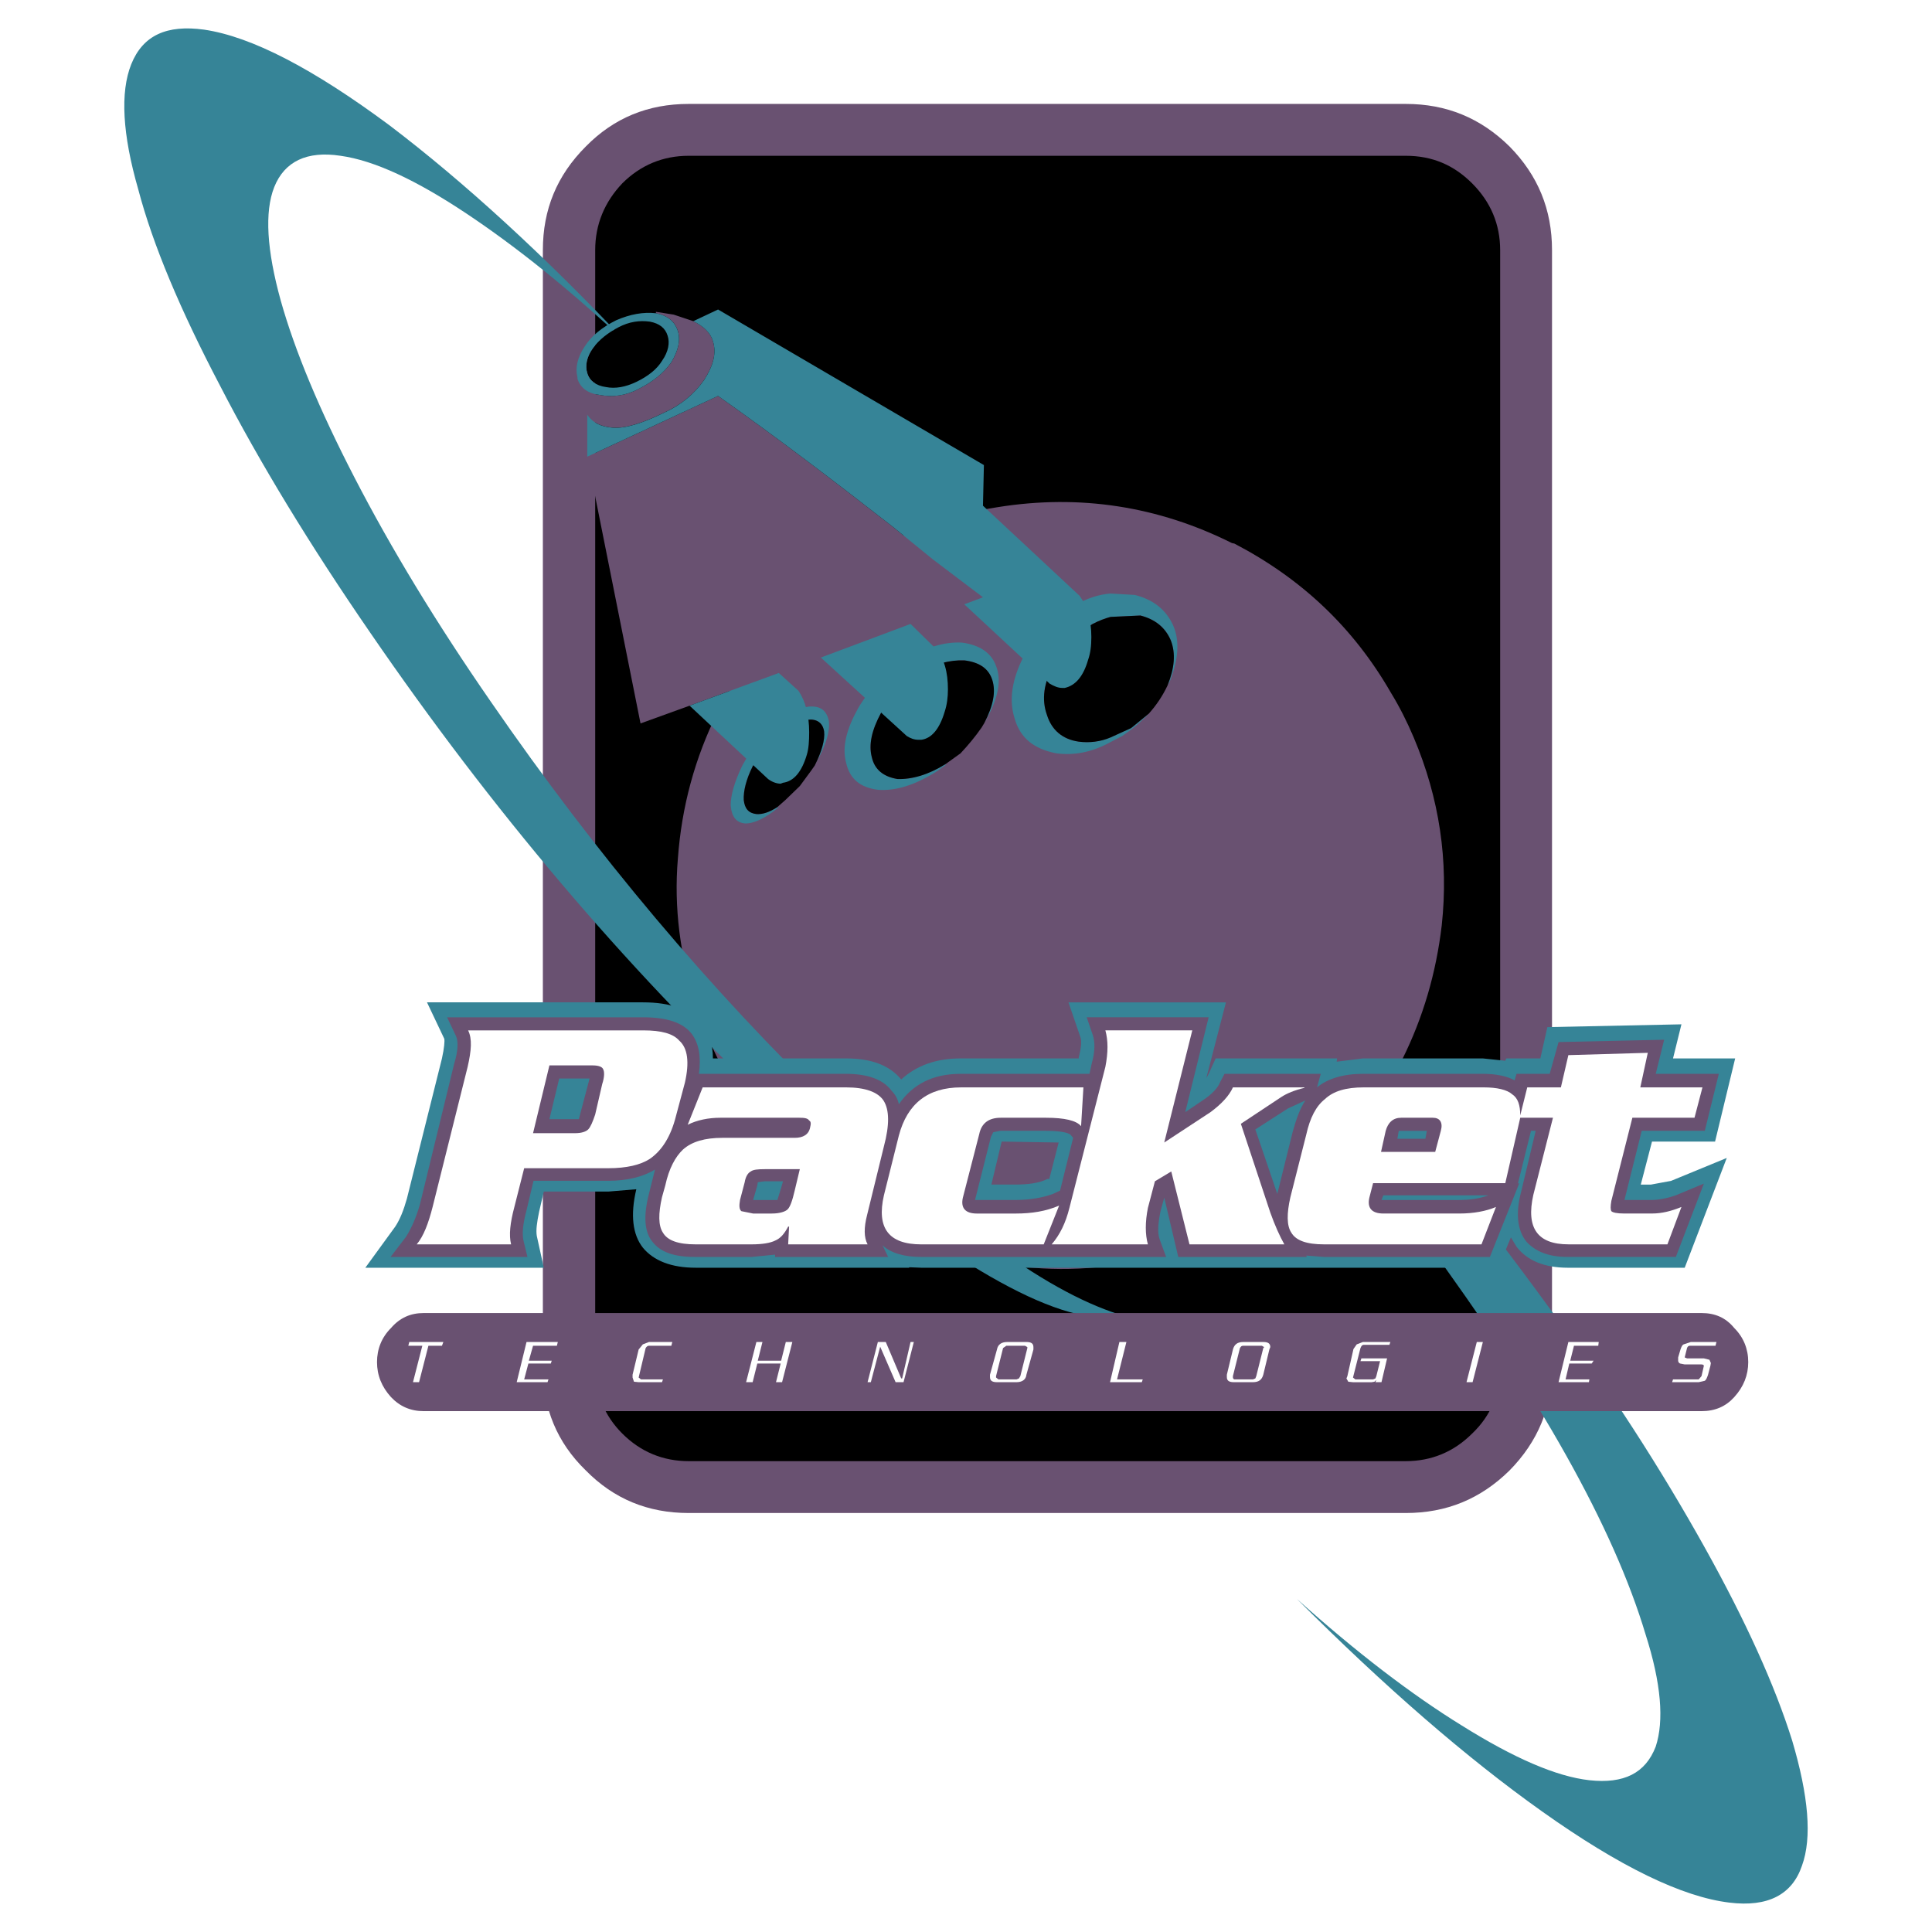 <?xml version="1.0" encoding="utf-8"?>
<!-- Generator: Adobe Illustrator 13.0.0, SVG Export Plug-In . SVG Version: 6.00 Build 14948)  -->
<!DOCTYPE svg PUBLIC "-//W3C//DTD SVG 1.0//EN" "http://www.w3.org/TR/2001/REC-SVG-20010904/DTD/svg10.dtd">
<svg version="1.0" id="Layer_1" xmlns="http://www.w3.org/2000/svg" xmlns:xlink="http://www.w3.org/1999/xlink" x="0px" y="0px"
	 width="192.756px" height="192.756px" viewBox="0 0 192.756 192.756" enable-background="new 0 0 192.756 192.756"
	 xml:space="preserve">
<g>
	<polygon fill-rule="evenodd" clip-rule="evenodd" fill="#FFFFFF" points="0,0 192.756,0 192.756,192.756 0,192.756 0,0 	"/>
	<path fill-rule="evenodd" clip-rule="evenodd" fill="#FFFFFF" d="M164.82,120.654c-3.03,0.467-5.92,1.492-8.717,2.982
		c-2.797,1.633-4.755,3.264-5.733,4.895c-1.025,1.678-0.933,3.076,0.279,4.102c1.398,1.025,3.729,1.307,7.085,0.934
		c1.725-0.234,3.403-0.561,5.128-1.072l0.56-0.188l2.33-0.838l0.28-0.141l1.631-0.699c3.217-1.725,5.221-3.449,6.013-5.221
		c0.84-1.771,0.28-3.123-1.584-4.055C170.227,120.514,167.85,120.281,164.82,120.654L164.82,120.654z"/>
	<path fill-rule="evenodd" clip-rule="evenodd" fill="#695171" d="M150.604,14.611c2.843,2.89,4.241,6.293,4.241,10.348v111.496
		c0,3.963-1.398,7.365-4.241,10.256c-2.891,2.844-6.293,4.242-10.349,4.242h-71.55c-4.055,0-7.458-1.398-10.254-4.242
		c-2.89-2.797-4.289-6.246-4.289-10.256V24.959c0-4.055,1.398-7.458,4.289-10.348c2.796-2.843,6.199-4.242,10.254-4.242h71.55
		C144.311,10.369,147.713,11.768,150.604,14.611L150.604,14.611z"/>
	<path fill-rule="evenodd" clip-rule="evenodd" d="M140.255,15.543h-71.55c-2.563,0-4.801,0.933-6.619,2.75
		c-1.771,1.864-2.703,4.102-2.703,6.666v111.496c0,2.564,0.932,4.801,2.703,6.572c1.818,1.818,4.056,2.752,6.619,2.752h71.55
		c2.564,0,4.802-0.934,6.619-2.752c1.864-1.771,2.797-4.008,2.797-6.572V24.959c0-2.563-0.933-4.801-2.797-6.666
		C145.057,16.476,142.912,15.543,140.255,15.543L140.255,15.543z"/>
	<path fill-rule="evenodd" clip-rule="evenodd" fill="#368497" d="M90.38,70.639c5.034,3.402,10.581,7.831,16.454,13.284
		c12.539,11.42,24.332,24.706,35.285,39.713c11.514,15.662,18.879,28.807,22.048,39.389c1.585,4.939,1.865,8.67,1.025,11.232
		c-1.025,2.658-3.169,3.73-6.618,3.357c-3.31-0.373-7.505-2.191-12.726-5.455c-4.987-3.076-10.487-7.271-16.454-12.631
		c8.763,8.762,16.92,15.848,24.472,21.209c7.737,5.5,13.983,8.529,18.691,9.088c3.822,0.467,6.246-0.791,7.225-3.682
		c1.025-2.797,0.652-6.992-0.979-12.492c-1.725-5.5-4.614-11.887-8.717-19.25c-4.288-7.691-9.462-15.803-15.755-24.238
		c-12.679-17.434-26.289-32.582-40.646-45.541c-6.853-6.06-13.146-10.861-18.785-14.543c-5.827-3.636-10.581-5.733-14.403-6.199
		l-3.31,0.14C80.731,64.906,85.159,67.143,90.38,70.639L90.38,70.639z"/>
	<path fill-rule="evenodd" clip-rule="evenodd" fill="#695171" d="M138.764,69.101c-3.729-6.479-8.903-11.374-15.615-14.87
		l-0.233-0.046c-7.364-3.683-15.195-4.895-23.353-3.589c-2.517,0.373-4.988,1.072-7.551,2.098
		c-4.288,1.631-8.157,3.962-11.653,7.085c-3.636,3.17-6.526,6.899-8.717,11.187c-2.331,4.661-3.636,9.556-4.009,14.683
		c-0.419,4.895,0.233,9.789,1.771,14.497c1.492,4.754,3.869,9.043,7.085,12.818c3.31,3.963,7.272,7.086,11.886,9.51
		c4.661,2.33,9.555,3.635,14.683,4.008c4.895,0.42,9.788-0.232,14.496-1.771c4.755-1.49,9.043-3.869,12.818-7.084
		c3.962-3.311,7.085-7.271,9.509-11.887c2.098-4.195,3.403-8.67,3.963-13.424c0.698-6.433-0.233-12.679-2.797-18.738
		C140.395,72.038,139.649,70.546,138.764,69.101L138.764,69.101z"/>
	<path fill-rule="evenodd" clip-rule="evenodd" fill="#368497" d="M114.618,71.199l-1.771,1.445l-2.051,0.932
		c-0.979,0.419-2.098,0.559-3.17,0.419c-1.631-0.233-2.703-1.165-3.169-2.657c-0.56-1.539-0.326-3.263,0.699-5.034
		c0.932-1.818,2.237-3.123,3.868-4.056c0.606-0.326,1.259-0.559,1.771-0.699l2.983-0.14c1.445,0.373,2.471,1.165,3.029,2.47
		c0.514,1.305,0.373,2.797-0.326,4.521l0.233-0.42c0.839-2.144,1.025-4.008,0.326-5.593c-0.699-1.538-1.958-2.563-3.822-3.03
		l-2.424-0.14c-1.165,0.093-2.33,0.466-3.542,1.165c-2.098,1.166-3.822,2.797-5.081,5.034c-1.212,2.331-1.538,4.428-0.933,6.292
		c0.56,1.958,1.958,3.03,4.148,3.45c1.771,0.233,3.543-0.093,5.407-1.119l1.166-0.605C112.986,72.737,113.826,72.038,114.618,71.199
		L114.618,71.199z"/>
	<path fill-rule="evenodd" clip-rule="evenodd" d="M114.618,71.199l-1.771,1.445l-2.051,0.932c-0.979,0.419-2.098,0.559-3.17,0.419
		c-1.631-0.233-2.703-1.165-3.169-2.657c-0.56-1.539-0.326-3.263,0.699-5.034c0.932-1.818,2.237-3.123,3.868-4.056
		c0.606-0.326,1.259-0.559,1.771-0.699l2.983-0.14c1.445,0.373,2.471,1.165,3.029,2.47c0.514,1.305,0.373,2.797-0.326,4.521
		C116.017,69.381,115.411,70.313,114.618,71.199L114.618,71.199z"/>
	<path fill-rule="evenodd" clip-rule="evenodd" fill="#368497" d="M98.211,72.13L98.211,72.13l0.233-0.419
		c1.165-2.097,1.491-3.869,0.932-5.267c-0.466-1.305-1.632-2.098-3.402-2.331c-1.771-0.093-3.636,0.466-5.594,1.725
		c-1.958,1.212-3.589,2.843-4.754,4.801c-1.166,2.098-1.631,3.869-1.212,5.454c0.373,1.631,1.398,2.471,3.169,2.704
		c1.771,0.14,3.729-0.466,5.92-1.864l0.839-0.606v-0.093c-1.725,1.072-3.356,1.538-4.801,1.492
		c-1.398-0.233-2.284-0.932-2.564-2.191c-0.326-1.258,0-2.703,0.933-4.428c0.979-1.632,2.237-2.89,3.775-3.869
		c1.585-1.025,3.03-1.398,4.521-1.352c1.492,0.186,2.423,0.792,2.796,1.958C99.376,69.008,99.097,70.406,98.211,72.13L98.211,72.13z
		"/>
	<path fill-rule="evenodd" clip-rule="evenodd" d="M94.342,76.232c-1.725,1.072-3.356,1.538-4.801,1.492
		c-1.398-0.233-2.284-0.932-2.564-2.191c-0.326-1.258,0-2.703,0.933-4.428c0.979-1.632,2.237-2.89,3.775-3.869
		c1.585-1.025,3.03-1.398,4.521-1.352c1.492,0.186,2.423,0.792,2.796,1.958c0.373,1.166,0.094,2.563-0.792,4.288l-0.28,0.466
		c-0.652,0.933-1.352,1.771-2.097,2.564L94.342,76.232L94.342,76.232z"/>
	<path fill-rule="evenodd" clip-rule="evenodd" fill="#368497" d="M77.562,80.521l0.093,0.046c-1.352,1.119-2.517,1.631-3.356,1.585
		c-0.839-0.093-1.306-0.653-1.398-1.818c0-0.979,0.373-2.331,1.165-3.962c0.839-1.538,1.865-2.843,3.03-3.962
		c1.305-1.165,2.471-1.771,3.589-1.911c1.166-0.094,1.771,0.373,2.004,1.398c0.14,0.979-0.233,2.377-1.259,4.195l-0.14,0.28
		c0.699-1.398,1.025-2.564,0.932-3.403c-0.14-0.839-0.699-1.259-1.631-1.166s-1.958,0.56-2.937,1.492
		c-1.025,0.839-1.865,1.911-2.564,3.17c-0.652,1.305-0.932,2.47-0.885,3.356c0.093,0.839,0.466,1.305,1.258,1.398
		C76.07,81.267,76.769,81.034,77.562,80.521L77.562,80.521z"/>
	<path fill-rule="evenodd" clip-rule="evenodd" d="M81.291,76.373l-0.327,0.466l-1.165,1.585l-1.445,1.398l-0.792,0.699
		c-0.792,0.513-1.492,0.746-2.098,0.699c-0.792-0.093-1.165-0.56-1.258-1.398c-0.047-0.886,0.233-2.051,0.885-3.356
		c0.699-1.259,1.539-2.331,2.564-3.17c0.979-0.932,2.004-1.398,2.937-1.492s1.492,0.326,1.631,1.166
		C82.316,73.809,81.99,74.974,81.291,76.373L81.291,76.373z"/>
	<path fill-rule="evenodd" clip-rule="evenodd" fill="#368497" d="M27.36,18.667c1.025-2.564,3.263-3.636,6.619-3.124
		c3.356,0.466,7.551,2.424,12.585,5.78c4.894,3.263,10.348,7.598,16.174,13.098c-8.483-8.997-16.501-16.314-23.866-21.908
		c-7.598-5.64-13.75-8.856-18.505-9.555c-3.729-0.513-6.106,0.559-7.272,3.449c-1.118,2.797-0.885,6.992,0.7,12.492
		c1.445,5.5,4.195,12.026,8.157,19.577c3.962,7.691,8.996,15.941,14.962,24.611c12.212,17.806,25.404,33.328,39.48,46.613
		c6.619,6.291,12.725,11.373,18.272,15.102c5.733,3.775,10.488,6.061,14.264,6.572c1.165,0.186,2.33,0.186,3.356-0.047
		c-3.59-1.025-7.925-3.262-12.959-6.945c-4.987-3.543-10.348-8.156-16.174-13.75c-12.212-11.793-23.632-25.311-34.167-40.6
		c-5.454-7.877-9.975-15.335-13.611-22.374c-3.496-6.759-5.966-12.679-7.365-17.666C26.614,24.959,26.381,21.137,27.36,18.667
		L27.36,18.667z"/>
	<path fill-rule="evenodd" clip-rule="evenodd" fill="#695171" d="M65.442,31.251v-0.14l1.771,0.279l1.958,0.653
		c1.025,0.513,1.725,1.165,1.958,2.004c0.373,1.165,0.046,2.424-0.885,3.869c-0.979,1.398-2.331,2.517-4.009,3.263
		c-2.098,1.025-3.822,1.584-5.081,1.491c-1.165-0.093-2.004-0.466-2.563-1.305c-0.28-0.42-0.513-0.933-0.699-1.492
		c-0.233-0.792-0.28-1.492-0.28-2.098c0.28,0.932,1.072,1.492,2.237,1.631c1.259,0.233,2.564,0.093,3.869-0.606
		c1.398-0.699,2.517-1.585,3.263-2.657c0.699-1.166,0.932-2.191,0.652-3.123C67.307,32.044,66.607,31.485,65.442,31.251
		L65.442,31.251z M96.207,60.291l-5.361,1.958l-8.949,3.356l-4.195,1.538l-8.903,3.263l-4.894,1.771L58.59,45.562l13.051-6.06
		c6.013,4.242,11.747,8.624,17.433,13.051l4.009,3.263l4.988,3.775L96.207,60.291L96.207,60.291z M98.071,59.592L98.071,59.592
		L98.071,59.592z"/>
	<path fill-rule="evenodd" clip-rule="evenodd" d="M59.149,34.748c-0.605,0.839-0.792,1.725-0.559,2.47
		c0.233,0.793,0.885,1.259,1.864,1.398c0.932,0.187,1.958,0,3.03-0.513c1.166-0.559,2.051-1.258,2.564-2.097
		c0.652-0.933,0.792-1.818,0.559-2.518c-0.233-0.746-0.792-1.211-1.771-1.398c-1.026-0.14-2.051,0-3.124,0.559
		C60.641,33.209,59.755,33.909,59.149,34.748L59.149,34.748z"/>
	<path fill-rule="evenodd" clip-rule="evenodd" fill="#368497" d="M59.149,34.748c-0.605,0.839-0.792,1.725-0.559,2.47
		c0.233,0.793,0.885,1.259,1.864,1.398c0.932,0.187,1.958,0,3.03-0.513c1.166-0.559,2.051-1.258,2.564-2.097
		c0.652-0.933,0.792-1.818,0.559-2.518c-0.233-0.746-0.792-1.211-1.771-1.398c-1.026-0.14-2.051,0-3.124,0.559
		C60.641,33.209,59.755,33.909,59.149,34.748L59.149,34.748z M57.611,37.777v-0.14c-0.233-0.932,0-1.958,0.699-3.029
		c0.699-1.119,1.771-1.958,3.169-2.657c1.398-0.606,2.704-0.839,3.962-0.699c1.165,0.233,1.864,0.792,2.19,1.771
		c0.28,0.932,0.047,1.958-0.652,3.123c-0.746,1.072-1.865,1.958-3.263,2.657c-1.305,0.699-2.61,0.839-3.869,0.606
		C58.684,39.269,57.891,38.709,57.611,37.777L57.611,37.777z M69.171,32.044l2.47-1.165L98.164,46.4l-0.093,4.056l9.648,8.996
		c0.746,1.025,1.165,2.424,1.165,4.102c0,0.885-0.093,1.631-0.326,2.284c-0.466,1.632-1.259,2.564-2.33,2.797h-0.233
		c-0.466,0-0.839-0.187-1.259-0.419l-8.53-7.924l1.865-0.699l-4.988-3.775l-4.009-3.263c-5.687-4.428-11.42-8.81-17.433-13.051
		l-13.051,6.06v-4.195c0.559,0.839,1.398,1.212,2.563,1.305c1.259,0.093,2.983-0.466,5.081-1.491
		c1.678-0.746,3.029-1.865,4.009-3.263c0.932-1.445,1.258-2.704,0.885-3.869C70.896,33.209,70.197,32.557,69.171,32.044
		L69.171,32.044z M90.846,62.249l2.471,2.424c0.886,0.979,1.258,2.377,1.258,4.103c0,0.792-0.093,1.538-0.326,2.237
		c-0.513,1.725-1.305,2.657-2.331,2.796h-0.279c-0.42,0-0.793-0.14-1.166-0.373l-8.577-7.831L90.846,62.249L90.846,62.249z
		 M77.701,67.143l1.958,1.771c0.699,1.025,1.072,2.424,1.072,4.148c0,0.839-0.046,1.631-0.233,2.237
		c-0.513,1.725-1.305,2.657-2.377,2.797l-0.233,0.093c-0.419,0-0.886-0.186-1.258-0.466l-7.831-7.318L77.701,67.143L77.701,67.143z
		 M98.071,59.592L98.071,59.592L98.071,59.592z"/>
	<path fill-rule="evenodd" clip-rule="evenodd" fill="#368497" d="M64.137,100.004H42.602l1.725,3.637
		c0.047,0.232,0,0.885-0.233,1.957l-3.496,13.984c-0.326,1.166-0.699,2.098-1.165,2.797l-2.983,4.102h17.806l-0.699-3.17
		c-0.093-0.559,0-1.305,0.233-2.424l0.466-2.004h6.433l2.796-0.232c-0.606,2.562-0.373,4.521,0.653,5.826
		c1.072,1.305,2.843,2.004,5.267,2.004h21.302v-0.047l1.212,0.047h57.566l1.259-3.029l0.56,0.932
		c1.071,1.398,2.796,2.098,5.127,2.098h11.653l4.195-10.953l-5.547,2.283l-2.005,0.373h-1.025l1.119-4.289h6.292l2.005-8.297h-6.2
		l0.84-3.402l-13.378,0.279l-0.699,3.123h-3.403l-0.093,0.234l-2.237-0.234h-11.979l-2.61,0.326l0.047-0.326h-12.119l-0.699,1.539
		l-0.233,0.42l1.958-7.553h-15.709l1.166,3.404c0.187,0.465,0.093,1.164-0.141,2.098v0.092H95.833c-2.424,0-4.381,0.699-5.919,2.098
		c-1.166-1.398-2.937-2.098-5.5-2.098H71.129c0-1.398-0.419-2.562-1.119-3.402C68.845,100.703,66.934,100.004,64.137,100.004
		L64.137,100.004z M98.91,118.184l1.025-4.289l5.687,0.094l-0.933,3.637h-0.186c-0.84,0.418-1.911,0.559-3.264,0.559H98.91
		L98.91,118.184z"/>
	<path fill-rule="evenodd" clip-rule="evenodd" fill="#695171" d="M108.698,107.137H95.833c-2.75,0-4.754,1.025-6.153,3.029
		c-0.093-0.465-0.326-0.932-0.699-1.305c-0.839-1.166-2.424-1.725-4.568-1.725H69.73c0.233-1.678,0-3.029-0.699-3.963
		c-0.885-1.164-2.517-1.678-4.894-1.678H44.606l0.886,1.865c0.233,0.512,0.233,1.445-0.187,2.797l-3.403,13.982
		c-0.373,1.307-0.839,2.379-1.398,3.264l-1.538,2.004h13.658l-0.373-1.537c-0.187-0.699-0.093-1.725,0.28-3.123l0.699-2.938h7.458
		c1.958,0,3.496-0.42,4.661-1.119l-0.606,2.424c-0.56,2.191-0.466,3.822,0.373,4.803c0.792,1.025,2.191,1.49,4.195,1.49h5.687
		l2.331-0.232v0.232h11.28l-0.559-1.164c0.839,0.791,2.191,1.164,3.869,1.164h24.425l-0.652-1.771
		c-0.233-0.699-0.14-1.631,0.094-2.797l0.372-1.352l1.398,5.92h12.818l-0.047-0.139l1.771,0.139h16.548l2.937-7.365l-0.14,0.047
		l1.305-5.266h0.467l-1.445,6.059c-0.56,2.098-0.42,3.822,0.513,4.988c0.886,0.979,2.19,1.537,4.148,1.537h10.768l2.797-7.318
		l-2.797,1.166c-0.933,0.326-1.771,0.467-2.471,0.467h-2.657l1.725-6.898h6.293l1.398-5.688h-6.293l0.84-3.402l-10.535,0.232
		l-0.885,3.17h-3.31l-0.187,0.652c-0.746-0.42-1.865-0.652-3.17-0.652h-11.979c-1.911,0-3.496,0.467-4.567,1.352l0.372-1.352h-9.602
		l-0.42,0.793c-0.232,0.605-0.839,1.258-1.771,1.863l-1.725,1.166l2.331-9.463h-12.166l0.605,1.771
		c0.233,0.699,0.233,1.631-0.093,2.797L108.698,107.137L108.698,107.137z M130.233,109.793c-0.56,0.84-0.932,1.959-1.259,3.123
		l-1.538,6.199l-2.19-6.432l3.263-2.098L130.233,109.793L130.233,109.793z M142.353,112.824l-0.14,0.791h-2.797l0.14-0.791H142.353
		L142.353,112.824z M145.522,119.723h-7.691l0.187-0.467h10.488C147.62,119.582,146.688,119.723,145.522,119.723L145.522,119.723z
		 M105.762,118.789l-0.699,0.326c-1.025,0.373-2.237,0.607-3.822,0.607h-3.961l1.584-6.293l0.233-0.467l0.699-0.139h4.475
		c1.352,0,2.19,0.139,2.517,0.371l0.28,0.328L105.762,118.789L105.762,118.789z M55.793,107.604h3.03l-1.072,4.055h-2.936
		L55.793,107.604L55.793,107.604z M77.935,118.51l-0.373,1.213h-2.424l0.419-1.445l0.046-0.326l0.653-0.094h1.865L77.935,118.51
		L77.935,118.51z"/>
	<path fill-rule="evenodd" clip-rule="evenodd" fill="#FFFFFF" d="M67.773,103.826c-0.606-0.697-1.771-1.025-3.589-1.025H46.704
		c0.419,0.84,0.326,2.006-0.047,3.637l-3.496,13.984c-0.419,1.631-0.886,2.889-1.585,3.729h9.416
		c-0.233-0.932-0.093-2.145,0.326-3.729l0.979-3.869h8.391c1.818,0,3.216-0.326,4.148-0.934c1.212-0.838,2.098-2.236,2.61-4.287
		l0.886-3.311C68.798,105.971,68.612,104.572,67.773,103.826L67.773,103.826z M60.082,108.162l-0.699,3.029
		c-0.233,0.699-0.466,1.26-0.699,1.492s-0.699,0.373-1.259,0.373h-4.242l1.632-6.76h4.334c0.56,0,0.933,0.141,1.025,0.373
		C60.315,106.904,60.315,107.463,60.082,108.162L60.082,108.162z"/>
	<path fill-rule="evenodd" clip-rule="evenodd" fill="#FFFFFF" d="M88.143,109.793c-0.56-0.838-1.818-1.305-3.729-1.305h-14.31
		l-1.492,3.729c0.932-0.465,2.051-0.699,3.263-0.699h7.877c0.513,0,0.839,0.047,0.979,0.279c0.187,0.094,0.187,0.326,0.093,0.699
		c-0.14,0.699-0.699,1.027-1.538,1.027h-7.225c-1.725,0-3.03,0.371-3.916,1.164c-0.746,0.699-1.398,1.865-1.771,3.59l-0.326,1.164
		c-0.373,1.633-0.373,2.844,0.093,3.543c0.466,0.793,1.538,1.166,3.263,1.166h5.593c1.072,0,1.865-0.141,2.331-0.373
		c0.56-0.232,0.933-0.699,1.306-1.398h0.093l-0.093,1.771h7.924c-0.373-0.699-0.373-1.678-0.046-2.938l1.678-6.852
		C88.749,112.264,88.749,110.727,88.143,109.793L88.143,109.793z M79.286,118.789c-0.233,1.025-0.466,1.633-0.699,1.865
		s-0.792,0.42-1.585,0.42h-1.864l-1.166-0.234c-0.233-0.186-0.233-0.559-0.14-1.117l0.466-1.771
		c0.093-0.561,0.326-0.934,0.605-1.072c0.233-0.188,0.699-0.232,1.399-0.232h3.496L79.286,118.789L79.286,118.789z"/>
	<path fill-rule="evenodd" clip-rule="evenodd" fill="#FFFFFF" d="M88.189,119.256c-0.746,3.264,0.466,4.895,3.729,4.895h12.213
		l1.538-3.869c-1.306,0.559-2.704,0.793-4.335,0.793h-3.869c-1.166,0-1.632-0.561-1.399-1.586l1.632-6.338
		c0.232-1.119,0.979-1.633,2.144-1.633h4.521c1.865,0,3.03,0.279,3.496,0.84l0.233-3.869H95.88c-3.31,0-5.361,1.631-6.2,4.801
		L88.189,119.256L88.189,119.256z"/>
	<path fill-rule="evenodd" clip-rule="evenodd" fill="#FFFFFF" d="M130.141,108.488h-7.132c-0.373,0.84-1.165,1.678-2.237,2.471
		l-4.615,3.029l2.797-11.188h-8.67c0.28,1.025,0.28,2.191,0,3.637l-3.589,14.076c-0.373,1.492-0.933,2.658-1.771,3.637h9.603
		c-0.28-0.979-0.28-2.238,0-3.637l0.699-2.656l1.631-0.979l1.818,7.271h9.462c-0.466-0.84-0.932-1.865-1.398-3.17l-2.937-8.857
		l4.009-2.656c0.56-0.373,1.352-0.699,2.331-0.932V108.488L130.141,108.488z"/>
	<path fill-rule="evenodd" clip-rule="evenodd" fill="#FFFFFF" d="M164.4,105.039l-7.924,0.232l-0.746,3.217h-3.356l-0.699,2.797
		c0-1.025-0.232-1.725-0.792-2.098c-0.513-0.467-1.538-0.699-2.844-0.699H136.06c-1.771,0-3.029,0.373-3.868,1.166
		c-0.886,0.699-1.492,1.863-1.865,3.541l-1.584,6.246c-0.373,1.633-0.373,2.844,0.093,3.543c0.467,0.793,1.538,1.166,3.263,1.166
		h15.709l1.444-3.729c-0.979,0.418-2.237,0.652-3.636,0.652h-7.598c-1.165,0-1.632-0.561-1.398-1.586l0.373-1.445h13.191
		l1.491-6.525h3.264l-1.958,7.691c-0.746,3.311,0.419,4.941,3.496,4.941h9.882l1.398-3.729c-1.025,0.418-1.958,0.652-2.937,0.652
		h-2.797c-0.699,0-1.119-0.094-1.259-0.234c-0.093-0.186-0.093-0.465,0-1.025l2.098-8.297h6.199l0.793-3.029h-6.2L164.4,105.039
		L164.4,105.039z M142.959,111.518c0.699,0,1.025,0.467,0.792,1.307l-0.56,2.098h-5.406l0.466-2.098
		c0.232-0.84,0.746-1.307,1.538-1.307H142.959L142.959,111.518z"/>
	<path fill-rule="evenodd" clip-rule="evenodd" fill="#695171" d="M39.013,132.494c-0.933,0.932-1.398,2.098-1.398,3.402
		s0.466,2.471,1.398,3.496c0.885,0.932,1.958,1.398,3.263,1.398h127.485c1.352,0,2.424-0.467,3.263-1.398
		c0.933-1.025,1.398-2.191,1.398-3.496s-0.466-2.471-1.398-3.402c-0.839-1.025-1.911-1.492-3.263-1.492H42.276
		C40.971,131.002,39.898,131.469,39.013,132.494L39.013,132.494z"/>
	<polygon fill-rule="evenodd" clip-rule="evenodd" fill="#FFFFFF" points="40.831,133.893 44.233,133.893 44.094,134.266 
		42.742,134.266 41.81,137.9 41.204,137.9 42.136,134.266 40.738,134.266 40.831,133.893 	"/>
	<polygon fill-rule="evenodd" clip-rule="evenodd" fill="#FFFFFF" points="54.628,137.9 51.552,137.9 52.531,133.893 
		55.653,133.893 55.561,134.266 53.183,134.266 52.764,135.756 55.048,135.756 54.955,136.037 52.717,136.037 52.297,137.621 
		54.722,137.621 54.628,137.9 	"/>
	<path fill-rule="evenodd" clip-rule="evenodd" fill="#FFFFFF" d="M66.98,134.266h-2.237c-0.14,0-0.233,0.092-0.326,0.232
		l-0.699,2.938l0.233,0.186h2.191l-0.093,0.279h-2.331l-0.466-0.047l-0.14-0.418v-0.281l0.606-2.516l0.419-0.514l0.606-0.232h2.331
		L66.98,134.266L66.98,134.266z"/>
	<polygon fill-rule="evenodd" clip-rule="evenodd" fill="#FFFFFF" points="78.4,133.893 79.053,133.893 78.028,137.9 77.422,137.9 
		77.888,136.037 75.557,136.037 75.091,137.9 74.438,137.9 75.464,133.893 76.07,133.893 75.604,135.756 77.935,135.756 
		78.4,133.893 	"/>
	<polygon fill-rule="evenodd" clip-rule="evenodd" fill="#FFFFFF" points="91.172,133.893 90.147,137.9 89.354,137.9 
		87.816,134.357 86.884,137.9 86.558,137.9 87.583,133.893 88.375,133.893 89.914,137.527 90.007,137.527 90.846,133.893 
		91.172,133.893 	"/>
	<path fill-rule="evenodd" clip-rule="evenodd" fill="#FFFFFF" d="M103.105,134.404c0-0.373-0.233-0.512-0.699-0.512h-1.911
		c-0.56,0-0.933,0.232-1.026,0.746l-0.698,2.516v0.234c0,0.373,0.232,0.512,0.698,0.512h1.958c0.513,0,0.933-0.232,0.979-0.746
		l0.699-2.516V134.404L103.105,134.404z M102.499,134.404v0.094l-0.699,2.797l-0.14,0.232l-0.233,0.094h-1.817l-0.233-0.186v-0.141
		l0.699-2.797l0.326-0.232h1.865L102.499,134.404L102.499,134.404z"/>
	<polygon fill-rule="evenodd" clip-rule="evenodd" fill="#FFFFFF" points="111.448,137.621 114.013,137.621 113.919,137.9 
		110.749,137.9 111.682,133.893 112.381,133.893 111.448,137.621 	"/>
	<path fill-rule="evenodd" clip-rule="evenodd" fill="#FFFFFF" d="M123.102,137.9h1.911c0.56,0,0.886-0.232,1.025-0.746l0.606-2.516
		l0.093-0.234c0-0.373-0.232-0.512-0.699-0.512h-2.004c-0.56,0-0.886,0.232-1.025,0.746l-0.606,2.516v0.234
		C122.402,137.762,122.636,137.9,123.102,137.9L123.102,137.9z M123.708,134.498c0.093-0.141,0.14-0.232,0.326-0.232h1.864
		l0.233,0.139l-0.094,0.094l-0.699,2.797l-0.093,0.232l-0.233,0.094h-1.864c-0.047,0-0.14-0.094-0.14-0.186v-0.141L123.708,134.498
		L123.708,134.498z"/>
	<path fill-rule="evenodd" clip-rule="evenodd" fill="#FFFFFF" d="M135.967,133.893h2.75l-0.093,0.279h-2.564
		c-0.14,0-0.232,0.094-0.326,0.326l-0.745,2.938l0.232,0.186h1.771l0.233-0.094l0.093-0.232l0.373-1.492h-1.958l0.094-0.279h2.563
		l-0.56,2.377h-0.605l0.093-0.232l-0.187,0.186l-0.279,0.047h-1.864l-0.467-0.047l-0.187-0.326l0.094-0.232l0.606-2.703l0.326-0.467
		L135.967,133.893L135.967,133.893z"/>
	<polygon fill-rule="evenodd" clip-rule="evenodd" fill="#FFFFFF" points="147.34,133.893 147.946,133.893 146.921,137.9 
		146.314,137.9 147.34,133.893 	"/>
	<polygon fill-rule="evenodd" clip-rule="evenodd" fill="#FFFFFF" points="158.527,137.9 155.497,137.9 156.477,133.893 
		159.506,133.893 159.459,134.266 157.036,134.266 156.663,135.756 158.993,135.756 158.807,136.037 156.569,136.037 
		156.196,137.621 158.574,137.621 158.527,137.9 	"/>
	<path fill-rule="evenodd" clip-rule="evenodd" fill="#FFFFFF" d="M169.761,136.129h-1.678l-0.467-0.092
		c-0.093-0.047-0.187-0.141-0.187-0.281v-0.326l0.233-0.791c0.094-0.281,0.187-0.467,0.326-0.514l0.699-0.232h2.563l-0.093,0.373
		h-2.563c-0.14,0-0.233,0.092-0.279,0.232l-0.233,0.932l0.233,0.094h1.678l0.56,0.141l0.14,0.326l-0.047,0.279l-0.233,0.885
		c-0.093,0.281-0.187,0.514-0.326,0.607l-0.606,0.139h-2.656l0.093-0.279h2.563l0.28-0.326l0.233-1.025
		C169.994,136.223,169.947,136.129,169.761,136.129L169.761,136.129z"/>
</g>
</svg>
